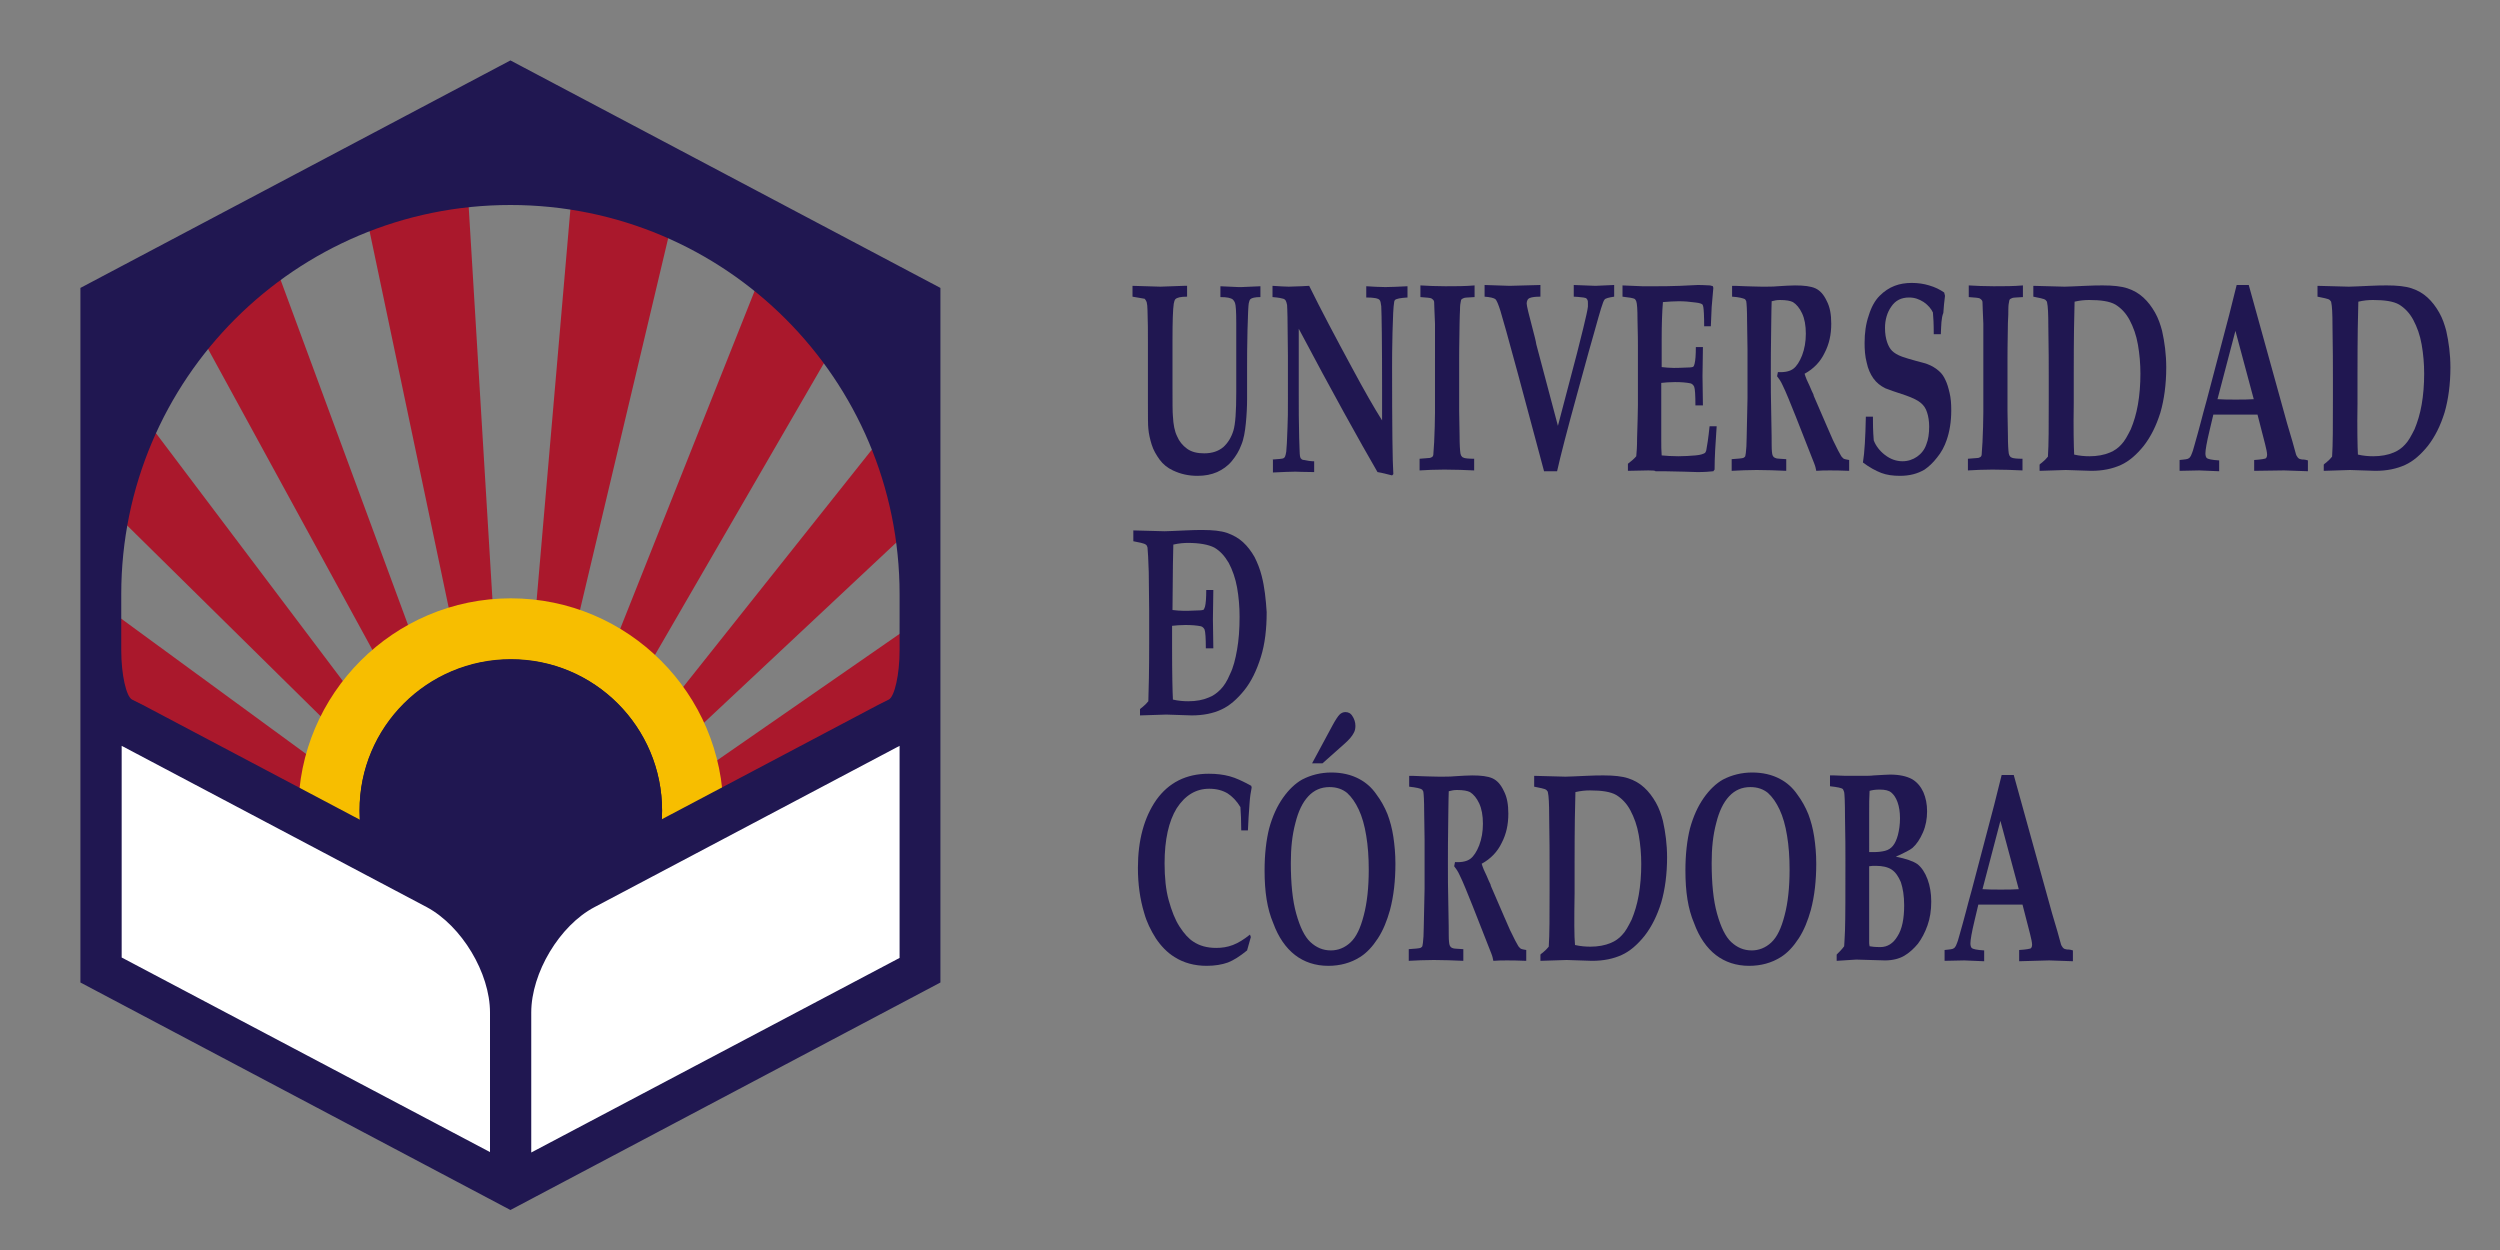 <?xml version="1.0" encoding="utf-8"?>
<!-- Generator: $$$/GeneralStr/196=Adobe Illustrator 27.6.0, SVG Export Plug-In . SVG Version: 6.00 Build 0)  -->
<svg version="1.1" id="Universidad_de_Cordoba_00000033363414651784447280000009723970930682731197_"
	 xmlns="http://www.w3.org/2000/svg" xmlns:xlink="http://www.w3.org/1999/xlink" x="0px" y="0px" viewBox="0 0 600 300"
	 style="enable-background:new 0 0 600 300;" xml:space="preserve">
<rect x="0" y="0" width="600" height="300" fill="#808080" stroke="none"/>
<style type="text/css">
	.st0{fill:#201751;}
	.st1{fill:#AA182C;}
	.st2{fill:#F7BE00;}
	.st3{fill:#FFFFFF;}
</style>
<g id="CORDOBA">
	<path class="st0" d="M475.8,213.4c1.3,0.1,2.8,0.1,4.4,0.1s3,0,4.3-0.1l-4.4-16.4L475.8,213.4z M466.7,230.6V228
		c1.1-0.1,1.8-0.2,2-0.3s0.4-0.2,0.5-0.4c0.2-0.2,0.3-0.5,0.5-1c0.2-0.4,0.6-2,1.4-4.8c0.4-1.3,1-3.9,2.1-7.8l5.4-20.5l1.8-7.2h2.9
		l9.2,33.2l1.3,4.4l0.8,2.9c0.1,0.4,0.3,0.7,0.4,0.8c0.1,0.2,0.3,0.3,0.4,0.4c0.2,0.1,0.6,0.2,1.2,0.2c0.2,0,0.5,0.1,0.9,0.2v2.6
		l-5.7-0.2l-7.2,0.2V228c1.7-0.1,2.6-0.3,2.8-0.4c0.2-0.2,0.3-0.5,0.3-0.9c0-0.5-0.2-1.4-0.5-2.6l-1.8-7h-10.6l-0.9,3.8
		c-0.7,2.9-1,4.7-1,5.5c0,0.5,0.1,0.9,0.3,1.1c0.3,0.3,1.3,0.5,3,0.6v2.6l-4.8-0.2L466.7,230.6z"/>
	<path class="st0" d="M448.7,227.1c0.5,0.1,1.3,0.2,2.6,0.2c1.7,0,3.1-0.9,4.1-2.6c1.1-1.7,1.6-4.2,1.6-7.4c0-2.3-0.3-4.1-0.8-5.6
		c-0.6-1.4-1.3-2.4-2.2-3c-0.9-0.6-2.2-0.9-3.8-0.9c-0.6,0-1.1,0-1.6,0.1v14.5v3.8C448.6,226.4,448.6,226.6,448.7,227.1
		 M448.6,204.5h1.2c0.9,0,1.8-0.1,2.6-0.3c0.8-0.2,1.4-0.6,1.9-1.2c0.5-0.6,0.9-1.5,1.2-2.6c0.3-1.2,0.5-2.5,0.5-4s-0.2-2.8-0.6-3.9
		c-0.4-1.1-0.9-1.8-1.5-2.3s-1.5-0.7-2.8-0.7c-0.9,0-1.7,0.1-2.4,0.3c-0.1,1.5-0.1,3.3-0.1,5.3v4.9L448.6,204.5L448.6,204.5z
		 M440.8,230.6v-1.5c0.7-0.7,1.3-1.3,1.8-2c0.1-1,0.1-2.3,0.2-3.8c0.1-3.1,0.1-8.7,0.1-16.9c0-2.2,0-5.6-0.1-10.2
		c0-3.6-0.1-5.6-0.2-6.1c-0.1-0.3-0.2-0.5-0.3-0.7c-0.3-0.3-1.3-0.5-3.1-0.7v-2.6c0.3,0,0.6,0,1,0l2.8,0.1c0.9,0,2.1,0,3.5,0
		s2.5,0,3.2-0.1c2-0.1,3.3-0.2,3.9-0.2c2.3,0,4,0.4,5.3,1.1c1.2,0.7,2.1,1.8,2.7,3.1c0.6,1.4,0.9,2.9,0.9,4.6c0,1.8-0.3,3.5-1,5.1
		s-1.5,2.8-2.5,3.7c-0.6,0.5-2,1.2-4,2.1c2.5,0.5,4.2,1.1,5.2,1.8c1,0.8,1.8,2,2.4,3.6s0.9,3.4,0.9,5.4c0,2.1-0.3,4-0.9,5.7
		s-1.4,3.2-2.3,4.4c-1,1.2-2.1,2.2-3.3,2.9c-1.2,0.7-2.8,1.1-4.6,1.1l-6.9-0.2C444,230.4,442.6,230.5,440.8,230.6"/>
	<path class="st0" d="M410.8,207.1c0,4.9,0.4,9,1.3,12.2s2,5.5,3.4,6.8s3,2,4.9,2c1.7,0,3.3-0.6,4.7-1.9c1.4-1.3,2.4-3.4,3.2-6.5
		c0.8-3,1.2-6.7,1.2-11c0-3-0.2-5.7-0.6-8.1c-0.4-2.5-1-4.6-1.8-6.3s-1.7-3-2.8-4c-1.1-0.9-2.5-1.4-4.2-1.4c-2,0-3.7,0.7-5.1,2.2
		s-2.4,3.6-3.1,6.4C411.1,200.5,410.8,203.6,410.8,207.1 M404.5,208.9c0-3.9,0.4-7.3,1.1-10.1c0.8-2.9,1.9-5.3,3.3-7.3
		s3-3.5,4.6-4.4c2.1-1.1,4.5-1.7,7-1.7s4.8,0.5,6.8,1.6c1.5,0.8,2.9,2,4,3.6c1.2,1.6,2,3.1,2.7,4.8c0.6,1.6,1.1,3.4,1.4,5.4
		s0.5,4.1,0.5,6.5c0,4-0.4,7.7-1.3,11.1c-0.7,2.5-1.6,4.8-2.9,6.8s-2.7,3.5-4.3,4.5c-2.2,1.4-4.8,2.1-7.6,2.1c-3.1,0-5.8-0.9-8-2.6
		c-2.2-1.7-4-4.3-5.2-7.6C405.1,218.1,404.5,214,404.5,208.9"/>
	<path class="st0" d="M378,226.8c1.3,0.3,2.5,0.4,3.7,0.4c1.8,0,3.5-0.3,4.9-0.9c1-0.4,2-1.1,2.7-1.9c0.8-0.8,1.5-2.1,2.3-3.7
		c0.7-1.7,1.3-3.6,1.7-5.9c0.4-2.3,0.6-4.8,0.6-7.4c0-2.4-0.2-4.7-0.6-7s-1.1-4.2-2-5.9s-2.1-2.9-3.4-3.7c-1.4-0.8-3.5-1.1-6.3-1.1
		c-1.1,0-2.2,0.1-3.5,0.4c-0.1,3-0.2,8.7-0.2,17v7.3C377.8,220.6,377.8,224.7,378,226.8 M369.7,230.6v-1.5c0.1-0.1,0.3-0.3,0.6-0.5
		c0.5-0.4,1-0.9,1.4-1.4c0.2-2.8,0.2-7.4,0.2-13.8v-5.2c0-2.8,0-6.9-0.1-12.3c0-3-0.1-4.9-0.3-5.7c0-0.2-0.1-0.3-0.2-0.4
		c-0.1-0.2-0.3-0.3-0.5-0.4c-0.2-0.1-1.1-0.3-2.6-0.6v-2.6l7.5,0.2c0.9,0,2.5-0.1,5-0.2c1.8-0.1,3.2-0.1,4.2-0.1
		c2.4,0,4.4,0.2,5.9,0.7s2.7,1.2,3.8,2.2c1.1,1,2,2.2,2.8,3.6c0.8,1.4,1.3,2.9,1.7,4.4c0.6,2.7,1,5.6,1,8.8c0,4-0.5,7.7-1.4,10.8
		c-1,3.2-2.3,5.8-4,8c-1.7,2.1-3.5,3.7-5.5,4.6c-2,0.9-4.3,1.4-7.1,1.4l-6.1-0.2L369.7,230.6z"/>
	<path class="st0" d="M338.2,188.8v-2.6c0.3,0,1.4,0,3.3,0.1c0.9,0,2.2,0.1,3.9,0.1c1.4,0,2.7,0,3.7-0.1c1.7-0.1,3.1-0.2,4.2-0.2
		c2.2,0,3.8,0.2,4.9,0.7s2,1.5,2.7,3c0.8,1.5,1.1,3.3,1.1,5.5c0,2.6-0.5,4.9-1.6,7c-1,2.1-2.6,3.8-4.8,5c0.3,1,0.7,1.9,1.2,2.9
		c0.4,1,0.7,1.6,0.8,1.8c0.1,0.2,0.2,0.4,0.2,0.6l3.2,7.4c0.9,2,1.3,3,1.4,3.2c1,2.1,1.7,3.4,1.9,3.7c0.2,0.4,0.5,0.6,0.7,0.8
		c0.2,0.1,0.7,0.2,1.3,0.3v2.6c-2.1-0.1-3.7-0.1-4.6-0.1c-1.1,0-2.2,0-3.3,0.1c-0.1-0.5-0.2-1.1-0.5-1.8l-4.4-11.2
		c-1.3-3.2-2.3-5.8-3.2-7.6c-0.4-0.9-0.9-1.6-1.3-2.1l0.2-1c1.7,0.1,2.9-0.2,3.7-0.8c0.8-0.6,1.5-1.7,2.1-3.2
		c0.6-1.6,0.9-3.3,0.9-5.2c0-2-0.3-3.6-0.9-4.9c-0.6-1.3-1.4-2.2-2.2-2.7c-0.6-0.3-1.6-0.5-3.1-0.5c-0.7,0-1.3,0.1-2,0.3
		c0,0.8-0.1,2.5-0.1,5.1c-0.1,6-0.1,10-0.1,12c0,3.2,0,6.5,0.1,10.1c0.1,4.4,0.1,6.8,0.1,7.4c0,1.2,0.1,2,0.2,2.3
		c0.1,0.2,0.1,0.3,0.3,0.5s0.3,0.2,0.6,0.3c0.3,0.1,1.1,0.1,2.4,0.2v2.8c-2.4-0.1-4.7-0.2-7.1-0.2c-2.1,0-4.1,0.1-6,0.2v-2.8
		c1.6-0.1,2.5-0.2,2.8-0.3c0.2-0.1,0.3-0.2,0.4-0.3s0.1-0.4,0.2-0.9c0.1-0.8,0.2-2.1,0.2-3.7l0.2-9.3v-11.8l-0.1-6.7
		c0-2.6-0.1-4.2-0.2-4.8c-0.1-0.2-0.2-0.4-0.3-0.5C340.9,189.2,339.9,189,338.2,188.8"/>
	<path class="st0" d="M317.4,183.2h-2.5l4.9-9.1c0.7-1.3,1.3-2.2,1.7-2.6c0.4-0.4,0.9-0.6,1.4-0.6c0.7,0,1.3,0.3,1.7,1
		c0.4,0.6,0.7,1.4,0.7,2.3c0,0.6-0.1,1.2-0.4,1.7c-0.4,0.8-1.1,1.6-2.1,2.5L317.4,183.2z M309.8,207.1c0,4.9,0.4,9,1.3,12.2
		s2,5.5,3.4,6.8s3,2,4.9,2c1.7,0,3.3-0.6,4.7-1.9c1.4-1.3,2.4-3.4,3.2-6.5c0.8-3,1.2-6.7,1.2-11c0-3-0.2-5.7-0.6-8.1
		c-0.4-2.5-1-4.6-1.8-6.3s-1.7-3-2.8-4c-1.1-0.9-2.5-1.4-4.2-1.4c-2,0-3.7,0.7-5.1,2.2s-2.4,3.6-3.1,6.4
		C310.1,200.5,309.8,203.6,309.8,207.1 M303.5,208.9c0-3.9,0.4-7.3,1.1-10.1c0.8-2.9,1.9-5.3,3.3-7.3s3-3.5,4.6-4.4
		c2.1-1.1,4.5-1.7,7-1.7s4.8,0.5,6.8,1.6c1.5,0.8,2.9,2,4,3.6c1.2,1.6,2,3.1,2.7,4.8c0.6,1.6,1.1,3.4,1.4,5.4s0.5,4.1,0.5,6.5
		c0,4-0.4,7.7-1.3,11.1c-0.7,2.5-1.6,4.8-2.9,6.8s-2.7,3.5-4.3,4.5c-2.2,1.4-4.8,2.1-7.6,2.1c-3.1,0-5.8-0.9-8-2.6
		c-2.2-1.7-4-4.3-5.2-7.6C304.1,218.1,303.5,214,303.5,208.9"/>
	<path class="st0" d="M300.2,224.9l-0.9,3.2c-1.7,1.4-3.3,2.4-4.6,2.9c-1.4,0.5-3.1,0.8-5.1,0.8c-2.9,0-5.5-0.7-7.7-2.1
		c-1.8-1.1-3.3-2.7-4.5-4.5c-1.2-1.9-2.2-3.9-2.8-6.1c-1-3.3-1.5-6.9-1.5-10.8c0-6.7,1.5-12.1,4.4-16.3c3-4.2,7.2-6.3,12.6-6.3
		c1.9,0,3.5,0.2,5,0.6c1.5,0.4,3.2,1.2,5.2,2.3l0.1,0.4c-0.2,1-0.4,2.2-0.5,3.7c-0.2,2.4-0.3,4.6-0.4,6.6h-1.6
		c0-2.3-0.1-4.2-0.2-5.6c-0.9-1.5-2-2.6-3.1-3.3c-1.2-0.7-2.6-1.1-4.4-1.1c-3.2,0-5.8,1.6-7.8,4.7c-1.9,3.1-2.9,7.5-2.9,13.2
		c0,3.4,0.3,6.4,1,8.9s1.5,4.6,2.6,6.3s2.2,2.9,3.3,3.6c1.5,1,3.3,1.5,5.5,1.5c1.4,0,2.7-0.2,4-0.7s2.6-1.3,4.1-2.5L300.2,224.9z"/>
</g>
<g id="DE">
	<path class="st0" d="M296.9,155.9c-0.4,2.3-0.9,4.3-1.7,5.9c-0.7,1.7-1.5,2.9-2.3,3.7s-1.7,1.5-2.8,1.9c-1.4,0.6-3,0.9-4.9,0.9
		c-1.2,0-2.4-0.1-3.7-0.4c-0.1-2-0.2-6.2-0.2-12.5v-5.2c0.9-0.1,1.9-0.2,3.2-0.2c1.5,0,2.7,0.1,3.7,0.3c0.4,0.1,0.7,0.4,0.9,0.8
		c0.2,0.6,0.3,2.1,0.3,4.5h1.8l-0.1-7l0.1-7h-1.7c0,1.9-0.1,3.2-0.3,4c-0.1,0.3-0.2,0.5-0.3,0.7c-0.1,0.1-0.6,0.2-1.3,0.2
		c-2,0.1-3.1,0.1-3.4,0.1c-1,0-1.9-0.1-2.8-0.2v-0.2l0.1-10.6c0-1.8,0.1-3.4,0.1-4.9c1.3-0.3,2.5-0.4,3.5-0.4c2.8,0,4.9,0.4,6.3,1.1
		c1.4,0.8,2.5,2,3.5,3.7c0.9,1.7,1.6,3.7,2,5.9c0.4,2.3,0.6,4.6,0.6,7C297.5,151.1,297.3,153.6,296.9,155.9 M302.8,138.2
		c-0.4-1.6-1-3.1-1.7-4.5c-0.8-1.4-1.7-2.6-2.8-3.6c-1.1-1-2.4-1.7-3.8-2.2c-1.5-0.5-3.4-0.7-5.8-0.7c-1.1,0-2.5,0-4.2,0.1
		c-2.5,0.1-4.1,0.2-5,0.2l-7.5-0.2v2.6c1.6,0.3,2.4,0.5,2.6,0.6c0.3,0.1,0.4,0.2,0.6,0.4c0.1,0.1,0.1,0.3,0.2,0.5
		c0.1,0.9,0.2,2.8,0.3,5.9l0.1,9.2v3.4v4.6c0,6.4-0.1,11-0.2,13.8c-0.4,0.5-0.9,1-1.4,1.4c-0.3,0.2-0.5,0.4-0.6,0.5v1.5l6.3-0.2
		l6.1,0.2c2.8,0,5.2-0.5,7.1-1.4c2-0.9,3.8-2.5,5.5-4.6s3-4.8,4-8s1.4-6.8,1.4-10.8C303.8,143.8,303.5,140.9,302.8,138.2"/>
</g>
<g id="UNIVERSIDAD">
	<path class="st0" d="M565.9,109.1c1.3,0.3,2.5,0.4,3.7,0.4c1.8,0,3.5-0.3,4.9-0.9c1-0.4,2-1.1,2.7-1.9c0.8-0.8,1.5-2.1,2.3-3.7
		c0.7-1.7,1.3-3.6,1.7-5.9s0.6-4.8,0.6-7.4c0-2.4-0.2-4.7-0.6-7c-0.4-2.3-1.1-4.2-2-5.9c-0.9-1.7-2.1-2.9-3.4-3.7
		c-1.4-0.8-3.5-1.1-6.3-1.1c-1.1,0-2.2,0.1-3.5,0.4c-0.1,3-0.2,8.7-0.2,17v7.3C565.7,102.9,565.8,107.1,565.9,109.1 M557.7,113v-1.5
		c0.1-0.1,0.3-0.3,0.6-0.5c0.5-0.4,1-0.9,1.4-1.4c0.2-2.8,0.2-7.4,0.2-13.8v-5.2c0-2.8,0-6.9-0.1-12.3c0-3-0.1-4.9-0.3-5.7
		c0-0.2-0.1-0.3-0.2-0.4c-0.1-0.2-0.3-0.3-0.5-0.4s-1.1-0.3-2.6-0.6v-2.6l7.5,0.2c0.9,0,2.5-0.1,5-0.2c1.8-0.1,3.2-0.1,4.2-0.1
		c2.4,0,4.4,0.2,5.9,0.7s2.7,1.2,3.8,2.2s2,2.2,2.8,3.6s1.3,2.9,1.7,4.4c0.6,2.7,1,5.6,1,8.8c0,4-0.5,7.7-1.4,10.8
		c-1,3.2-2.3,5.8-4,8c-1.7,2.1-3.5,3.7-5.5,4.6s-4.3,1.4-7.1,1.4l-6.1-0.2L557.7,113z"/>
	<path class="st0" d="M532.2,95.8c1.3,0.1,2.8,0.1,4.4,0.1c1.6,0,3,0,4.3-0.1l-4.4-16.4L532.2,95.8z M523.1,113v-2.6
		c1.1-0.1,1.8-0.2,2-0.3c0.2-0.1,0.4-0.2,0.5-0.4c0.2-0.2,0.3-0.5,0.5-1c0.2-0.4,0.6-2,1.4-4.8c0.4-1.3,1-3.9,2.1-7.8l5.4-20.5
		l1.8-7.2h2.9l9.2,33.2l1.3,4.4l0.8,2.9c0.1,0.4,0.3,0.7,0.4,0.8c0.1,0.2,0.3,0.3,0.4,0.4c0.2,0.1,0.6,0.2,1.2,0.2
		c0.2,0,0.5,0.1,0.9,0.2v2.6l-5.7-0.2L541,113v-2.6c1.7-0.1,2.6-0.3,2.8-0.4c0.2-0.2,0.3-0.5,0.3-0.9c0-0.5-0.2-1.4-0.5-2.6l-1.8-7
		h-10.6l-0.9,3.8c-0.7,2.9-1,4.7-1,5.5c0,0.5,0.1,0.9,0.3,1.1c0.3,0.3,1.3,0.5,3,0.6v2.6l-4.8-0.2L523.1,113z"/>
	<path class="st0" d="M497.8,109.1c1.3,0.3,2.5,0.4,3.7,0.4c1.8,0,3.5-0.3,4.9-0.9c1-0.4,2-1.1,2.7-1.9c0.8-0.8,1.5-2.1,2.3-3.7
		c0.7-1.7,1.3-3.6,1.7-5.9c0.4-2.3,0.6-4.8,0.6-7.4c0-2.4-0.2-4.7-0.6-7c-0.4-2.3-1.1-4.2-2-5.9c-0.9-1.7-2.1-2.9-3.4-3.7
		c-1.4-0.8-3.5-1.1-6.3-1.1c-1.1,0-2.2,0.1-3.5,0.4c-0.1,3-0.2,8.7-0.2,17v7.3C497.6,102.9,497.7,107.1,497.8,109.1 M489.5,113v-1.5
		c0.1-0.1,0.3-0.3,0.6-0.5c0.5-0.4,1-0.9,1.4-1.4c0.2-2.8,0.2-7.4,0.2-13.8v-5.2c0-2.8,0-6.9-0.1-12.3c0-3-0.1-4.9-0.3-5.7
		c0-0.2-0.1-0.3-0.2-0.4c-0.1-0.2-0.3-0.3-0.5-0.4s-1.1-0.3-2.6-0.6v-2.6l7.5,0.2c0.9,0,2.5-0.1,5-0.2c1.8-0.1,3.2-0.1,4.2-0.1
		c2.4,0,4.4,0.2,5.9,0.7c1.5,0.5,2.7,1.2,3.8,2.2c1.1,1,2,2.2,2.8,3.6s1.3,2.9,1.7,4.4c0.6,2.7,1,5.6,1,8.8c0,4-0.5,7.7-1.4,10.8
		c-1,3.2-2.3,5.8-4,8c-1.7,2.1-3.5,3.7-5.5,4.6s-4.3,1.4-7.1,1.4l-6.1-0.2L489.5,113z"/>
	<path class="st0" d="M485.5,68.5v2.8c-1.4,0.1-2.2,0.1-2.5,0.2s-0.4,0.2-0.6,0.3c-0.1,0.1-0.2,0.3-0.2,0.5c-0.1,0.4-0.2,1-0.2,2.1
		c0,0.5,0,1.6-0.1,3.1c-0.1,5.2-0.1,8-0.1,8.4v12.8l0.1,5.8c0,2.2,0.1,3.6,0.2,4.3c0.1,0.3,0.1,0.5,0.3,0.7c0.1,0.2,0.3,0.3,0.6,0.4
		c0.3,0.1,1.1,0.2,2.4,0.2v2.8c-2.2-0.1-4.6-0.2-7.2-0.2c-2.2,0-4.2,0.1-5.9,0.2v-2.8c1.4-0.1,2.3-0.2,2.5-0.2
		c0.3-0.1,0.5-0.2,0.6-0.3c0.1-0.1,0.2-0.3,0.2-0.5c0-0.3,0.1-1.3,0.2-3c0.1-2.5,0.2-4.9,0.2-7.1V85.8c0-4.2,0-6.9,0-8.1
		c-0.1-2.7-0.2-4.4-0.2-5.1c0-0.3-0.1-0.5-0.2-0.6s-0.3-0.3-0.5-0.4s-1.1-0.2-2.6-0.3v-2.8c1.7,0.1,3.7,0.2,6,0.2
		C480.9,68.7,483.3,68.7,485.5,68.5"/>
	<path class="st0" d="M465.8,80.2h-1.7c0-2.5-0.1-4.2-0.2-5.2c-0.4-0.9-1.2-1.8-2.2-2.5c-1.1-0.7-2.2-1.1-3.5-1.1
		c-1.9,0-3.3,0.7-4.3,2.2c-1,1.4-1.5,3.2-1.5,5.1c0,1.4,0.2,2.5,0.5,3.4s0.7,1.6,1.2,2.1s1.3,1,2.4,1.4c0.8,0.3,1.9,0.6,3.3,1
		s2.4,0.6,2.8,0.8c1.1,0.4,2,1,2.7,1.6s1.2,1.3,1.6,2.2c0.4,0.8,0.7,1.8,1,3.1c0.3,1.2,0.4,2.6,0.4,4.2c0,2.7-0.4,5.1-1.1,7.1
		c-0.5,1.5-1.3,3-2.3,4.2c-1,1.3-2,2.2-3,2.9c-1.7,1-3.6,1.5-5.9,1.5c-1.7,0-3.2-0.2-4.5-0.7s-2.8-1.3-4.4-2.5
		c0.4-2.4,0.6-6.1,0.7-11h1.7c0,1.5,0,3.4,0.2,5.7c0.5,1.3,1.4,2.5,2.7,3.5c1.3,1,2.7,1.5,4.2,1.5c1.3,0,2.5-0.4,3.5-1.1
		s1.8-1.7,2.2-2.9c0.5-1.2,0.7-2.7,0.7-4.3c0-1.3-0.2-2.5-0.5-3.4c-0.3-1-0.8-1.7-1.5-2.3c-0.7-0.6-1.9-1.2-3.6-1.8
		c-2.5-0.8-4.1-1.4-4.9-1.7c-1.2-0.6-2.1-1.3-2.9-2.4c-0.7-1-1.3-2.3-1.6-3.8c-0.4-1.5-0.5-3.1-0.5-4.7c0-2.4,0.3-4.6,1-6.6
		c0.6-2,1.5-3.6,2.6-4.7s2.3-1.9,3.6-2.4c1.3-0.5,2.7-0.7,4.1-0.7c1.5,0,2.9,0.2,4.2,0.6c1.4,0.4,2.6,1,3.6,1.7l0.2,0.8
		c-0.2,1.4-0.3,2.7-0.4,4.1C465.9,76.3,465.9,78,465.8,80.2"/>
	<path class="st0" d="M415.7,71.2v-2.6c0.3,0,1.4,0,3.3,0.1c0.9,0,2.2,0.1,3.9,0.1c1.4,0,2.7,0,3.7-0.1c1.7-0.1,3.1-0.2,4.2-0.2
		c2.2,0,3.8,0.2,4.9,0.7s2,1.5,2.7,3c0.8,1.5,1.1,3.3,1.1,5.5c0,2.6-0.5,4.9-1.6,7c-1,2.1-2.6,3.8-4.8,5c0.3,1,0.7,1.9,1.2,2.9
		c0.4,1,0.7,1.6,0.8,1.8c0.1,0.2,0.2,0.4,0.2,0.6l3.2,7.4c0.9,2,1.3,3,1.4,3.2c1,2.1,1.7,3.4,1.9,3.7c0.2,0.4,0.5,0.6,0.7,0.8
		c0.2,0.1,0.7,0.2,1.3,0.3v2.6c-2.1-0.1-3.7-0.1-4.6-0.1c-1.1,0-2.2,0-3.3,0.1c-0.1-0.5-0.2-1.1-0.5-1.8L431,100
		c-1.3-3.2-2.3-5.8-3.2-7.6c-0.4-0.9-0.9-1.6-1.3-2.1l0.2-1c1.7,0.1,2.9-0.2,3.7-0.8c0.8-0.6,1.5-1.7,2.1-3.2
		c0.6-1.6,0.9-3.3,0.9-5.2c0-2-0.3-3.6-0.9-4.9s-1.4-2.2-2.2-2.7c-0.6-0.3-1.6-0.5-3.1-0.5c-0.7,0-1.3,0.1-2,0.3
		c0,0.8-0.1,2.5-0.1,5.1c-0.1,6-0.1,10-0.1,12c0,3.2,0,6.5,0.1,10.1c0.1,4.4,0.1,6.8,0.1,7.4c0,1.2,0.1,2,0.2,2.3
		c0.1,0.2,0.1,0.3,0.3,0.5c0.1,0.1,0.3,0.2,0.6,0.3c0.3,0.1,1.1,0.1,2.4,0.2v2.8c-2.4-0.1-4.7-0.2-7.1-0.2c-2.1,0-4.1,0.1-6,0.2
		v-2.8c1.6-0.1,2.5-0.2,2.8-0.3c0.2-0.1,0.3-0.2,0.4-0.3c0.1-0.1,0.1-0.4,0.2-0.9c0.1-0.8,0.2-2.1,0.2-3.7l0.2-9.3V83.8l-0.1-6.7
		c0-2.6-0.1-4.2-0.2-4.8c-0.1-0.2-0.2-0.4-0.3-0.5C418.4,71.6,417.4,71.3,415.7,71.2"/>
	<path class="st0" d="M390.7,113v-1.7c0.8-0.6,1.5-1.2,2-1.8c0.1-0.9,0.2-2.3,0.2-4.3c0.1-3.6,0.2-6.3,0.2-7.9V82.9
		c0-0.5,0-2.6-0.1-6.2c0-2.4-0.1-3.9-0.3-4.4c-0.1-0.2-0.2-0.4-0.3-0.5c-0.4-0.3-1.4-0.4-3-0.6v-2.7l4.8,0.2c1,0,1.9,0,2.7,0
		c1.9,0,4,0,6.3-0.1l4.2-0.2c0.5,0,1.5,0,3,0.1c0.1,0,0.4,0.1,0.7,0.2l0.1,0.4l-0.4,4.6c0,0.3-0.1,1.8-0.2,4.6H409
		c0-2.5-0.1-4-0.2-4.6c-0.1-0.3-0.1-0.5-0.2-0.6c-0.2-0.2-0.7-0.4-1.7-0.5c-1.4-0.2-2.7-0.3-4-0.3c-1.2,0-2.5,0.1-3.8,0.2
		c-0.2,2.4-0.3,5.4-0.3,9.1v6.5c0.9,0.1,1.9,0.2,2.9,0.2c0.3,0,1.5,0,3.4-0.1c0.7,0,1.2-0.1,1.3-0.2c0.1-0.1,0.2-0.3,0.3-0.7
		c0.2-0.8,0.3-2.1,0.3-4h1.7l-0.1,7l0.1,7h-1.8c0-2.5-0.1-4-0.3-4.5c-0.2-0.4-0.5-0.7-0.9-0.8c-1-0.2-2.2-0.3-3.7-0.3
		c-1.3,0-2.4,0.1-3.3,0.2v13.5c0,1.5,0,2.8,0.1,3.9c1.1,0.1,2.4,0.2,4,0.2c1.5,0,2.9-0.1,4.1-0.2c1.3-0.1,2-0.4,2.3-0.6
		c0.1-0.1,0.2-0.3,0.3-0.6c0.2-1,0.5-2.9,0.8-5.8h1.7c-0.3,4.2-0.5,7.6-0.5,10.4l-0.3,0.4c-0.9,0.1-2.1,0.2-3.8,0.2l-3.3-0.1
		c-3.3-0.1-5.5-0.1-6.8-0.1C397.3,112.8,395,112.9,390.7,113"/>
	<path class="st0" d="M370.6,113.2c-1.2-4.4-2.3-8.7-3.4-12.7l-2.9-10.8c-2.3-8.5-3.7-13.5-4.2-15.1s-0.9-2.5-1.2-2.8
		c-0.4-0.3-1.3-0.5-2.6-0.6v-2.8c3.3,0.1,5.3,0.2,6,0.2l7.4-0.2v2.8c-1.2,0-2,0.1-2.5,0.3c-0.3,0.1-0.5,0.3-0.6,0.5
		s-0.2,0.5-0.2,0.8c0,0.6,0.5,2.6,1.4,6c0.5,2,0.8,3,0.8,3.2s0.1,0.4,0.1,0.6l5.2,19.6l4.6-17.5c0.1-0.4,0.6-2.4,1.5-6
		c0.6-2.5,1-4.2,1.1-5.1c0-0.3,0-0.5,0-0.8c0-0.4,0-0.6-0.1-0.8c-0.1-0.2-0.2-0.3-0.3-0.4c-0.1-0.1-0.3-0.1-0.7-0.2
		c-0.9-0.1-1.7-0.2-2.3-0.2v-2.8l5.2,0.2l4.5-0.2v2.8c-1.3,0.2-2.1,0.4-2.3,0.7c-0.4,0.4-1.1,2.9-2.3,7.2l-1.5,5.3l-2.8,10.2
		c-2.4,8.7-4,14.9-4.8,18.5h-3.1V113.2z"/>
	<path class="st0" d="M353.9,68.5v2.8c-1.4,0.1-2.2,0.1-2.5,0.2s-0.4,0.2-0.6,0.3c-0.1,0.1-0.2,0.3-0.2,0.5c-0.1,0.4-0.2,1-0.2,2.1
		c0,0.5-0.1,1.6-0.1,3.1c-0.1,5.2-0.1,8-0.1,8.4v12.8l0.1,5.8c0,2.2,0.1,3.6,0.2,4.3c0.1,0.3,0.1,0.5,0.3,0.7
		c0.1,0.2,0.3,0.3,0.6,0.4c0.3,0.1,1.1,0.2,2.4,0.2v2.8c-2.2-0.1-4.6-0.2-7.2-0.2c-2.2,0-4.2,0.1-5.9,0.2v-2.8
		c1.4-0.1,2.3-0.2,2.5-0.2c0.3-0.1,0.5-0.2,0.6-0.3c0.1-0.1,0.2-0.3,0.2-0.5c0-0.3,0.1-1.3,0.2-3c0.1-2.5,0.2-4.9,0.2-7.1V85.8
		c0-4.2,0-6.9,0-8.1c-0.1-2.7-0.2-4.4-0.2-5.1c0-0.3-0.1-0.5-0.2-0.6s-0.3-0.3-0.5-0.4s-1.1-0.2-2.6-0.3v-2.8c1.7,0.1,3.7,0.2,6,0.2
		C349.3,68.7,351.7,68.7,353.9,68.5"/>
	<path class="st0" d="M305.2,110.3c1.6-0.1,2.6-0.2,2.8-0.3c0.2-0.1,0.3-0.2,0.4-0.4c0.1-0.2,0.2-0.6,0.3-1.2
		c0.1-0.8,0.2-2.8,0.3-5.8c0.1-1.8,0.1-4,0.1-6.9V85.4l-0.1-9.2c0-1.5-0.1-2.6-0.1-3c-0.1-0.5-0.2-0.8-0.3-1
		c-0.1-0.2-0.3-0.4-0.6-0.5c-0.3-0.1-1.2-0.3-2.6-0.4v-2.7c1.7,0.1,3,0.2,3.9,0.2l3-0.1l1.9-0.1c2.8,5.7,6.3,12.3,10.3,19.7
		c2.9,5.4,5.3,9.6,7.2,12.6v-7.3c0-11.4-0.1-18.1-0.2-20.1c-0.1-0.8-0.2-1.3-0.4-1.5c-0.3-0.4-1.4-0.6-3.2-0.6v-2.7
		c1.7,0.1,3.2,0.2,4.6,0.2s3.1-0.1,5.3-0.2v2.7c-1.7,0.1-2.7,0.3-3,0.6c-0.1,0.1-0.2,0.3-0.2,0.5c-0.2,1.1-0.3,3.5-0.4,7.3
		s-0.1,6.6-0.1,8.4c0,14.1,0.1,22.6,0.3,25.6l-0.3,0.3c-1.2-0.3-2.3-0.6-3.5-0.8c-4.4-7.6-10.8-19.1-18.9-34.4v15.8
		c0,3.3,0,6.7,0.1,10.3c0.1,2.5,0.1,4,0.2,4.5c0.1,0.3,0.1,0.5,0.3,0.6c0.1,0.2,0.4,0.3,0.7,0.3c0.9,0.2,1.6,0.3,2,0.3
		c0.1,0,0.2,0,0.4,0v2.6c-2.6,0-4.1-0.1-4.5-0.1c-1.3,0-3.1,0.1-5.4,0.2v-3.1H305.2z"/>
	<path class="st0" d="M271.8,71.2v-2.6l6.7,0.2l2.8-0.1l2.8-0.1h0.8v2.6c-1.5,0-2.4,0.2-2.8,0.6c-0.2,0.2-0.3,0.6-0.4,1.1
		c-0.2,1.3-0.3,4.2-0.3,8.7V89v3.7c0,3.9,0,6.3,0.1,7.2c0.1,2,0.4,3.6,1,4.8c0.5,1.2,1.3,2.2,2.4,3s2.5,1.1,4.1,1.1
		c1.9,0,3.4-0.5,4.6-1.5c1.1-1,1.9-2.3,2.4-3.9s0.7-4.7,0.7-9.2v-6.5c0-5.6,0-9,0-10.2c0-2.7-0.1-4.3-0.3-4.8
		c-0.1-0.3-0.3-0.6-0.5-0.8c-0.5-0.4-1.4-0.6-3-0.6v-2.6c2.5,0.1,4,0.2,4.4,0.2c0.1,0,0.3,0,0.6,0l4.6-0.2v2.6
		c-1.3,0-2.1,0.2-2.4,0.5c-0.2,0.2-0.3,0.5-0.4,1s-0.2,2.6-0.3,6.4c-0.1,3.8-0.1,6.8-0.1,9v7.5c0,1.9-0.1,3.9-0.3,5.9
		c-0.2,2-0.5,3.8-1.1,5.2c-0.5,1.4-1.3,2.7-2.3,3.9c-1,1.2-2.2,2-3.5,2.6c-1.4,0.6-2.9,0.9-4.7,0.9c-2.1,0-4-0.4-5.9-1.3
		c-1.3-0.6-2.4-1.5-3.2-2.6c-0.8-1.1-1.5-2.3-1.9-3.6c-0.4-1.3-0.7-2.6-0.8-3.8c-0.1-0.8-0.1-2.8-0.1-6.2v-6.1v-8.1c0-3,0-5.6-0.1-8
		c0-0.9-0.1-1.6-0.2-2c-0.1-0.2-0.2-0.5-0.5-0.8L271.8,71.2z"/>
</g>
<g id="UCO">
	<path class="st1" d="M202.3,79.3c-5.3-6.6-11.3-12.5-18-17.5l-61.7,155.1L202.3,79.3z"/>
	<path class="st1" d="M162.3,49c-7.8-3.3-16-5.6-24.7-6.9l-15.1,174.7L162.3,49z"/>
	<path class="st1" d="M222.7,123.1c-1.6-8-4.1-15.6-7.4-22.8l-92.7,116.6L222.7,123.1z"/>
	<path class="st1" d="M221.7,167.8c1.7-7,2.7-14.2,2.9-21.7l-102,70.7L221.7,167.8z"/>
	<path class="st1" d="M31.8,96.5c-3.7,7.1-6.5,14.7-8.4,22.6l99.2,97.8L31.8,96.5z"/>
	<path class="st1" d="M20.5,142.2c0,0.3,0,0.6,0,1c0,7.2,0.8,14.2,2.2,21l99.9,52.7L20.5,142.2z"/>
	<path class="st1" d="M64.4,59.2C57.5,64,51.2,69.7,45.7,76l76.9,140.8L64.4,59.2z"/>
	<path class="st1" d="M112,41.6c-8.7,0.9-17.1,2.9-25,5.8l35.6,169.4L112,41.6z"/>
	<path class="st0" d="M122.6,238.2c-24.1,0-43.6-19.6-43.6-43.6c0-24.1,19.6-43.6,43.6-43.6c24.1,0,43.6,19.6,43.6,43.6
		S146.6,238.2,122.6,238.2"/>
	<path class="st2" d="M122.6,143.6c-28.1,0-51,22.9-51,51s22.9,51,51,51s51-22.9,51-51S150.7,143.6,122.6,143.6 M122.6,158.2
		c20.1,0,36.3,16.3,36.3,36.3c0,20.1-16.3,36.3-36.3,36.3c-20.1,0-36.3-16.3-36.3-36.3C86.2,174.5,102.5,158.2,122.6,158.2"/>
	<path class="st0" d="M215.9,156.1c0,5.8-1.2,11.1-2.6,11.8c-1.4,0.7-2.6,1.3-2.6,1.3l-73.2,38.7c-6,3.2-11.2,8.5-15,14.7
		c-3.8-6.2-9-11.5-15-14.7l-73.2-38.7l-2.6-1.3c-1.4-0.7-2.6-6-2.6-11.8c0-4.5,0-9.6,0-13.5c0-51.6,41.8-93.4,93.4-93.4
		s93.4,41.8,93.4,93.4C215.9,146.6,215.9,151.6,215.9,156.1 M122.5,14.5L19.3,69.1v166.7l103.2,54.6l103.2-54.6V69.1L122.5,14.5z"/>
	<path class="st0" d="M158.9,194.6c0,20.1-16.3,36.3-36.3,36.3c-20.1,0-36.3-16.3-36.3-36.3c0-20.1,16.3-36.3,36.3-36.3
		C142.6,158.2,158.9,174.5,158.9,194.6"/>
	<path class="st3" d="M142.7,217.7c-8.4,4.4-15.2,15.8-15.2,25.3v33.6l88.4-46.7V179L142.7,217.7z M102.4,217.7L29.2,179v50.8
		l88.4,46.7V243C117.6,233.5,110.8,222.2,102.4,217.7"/>
</g>
</svg>
